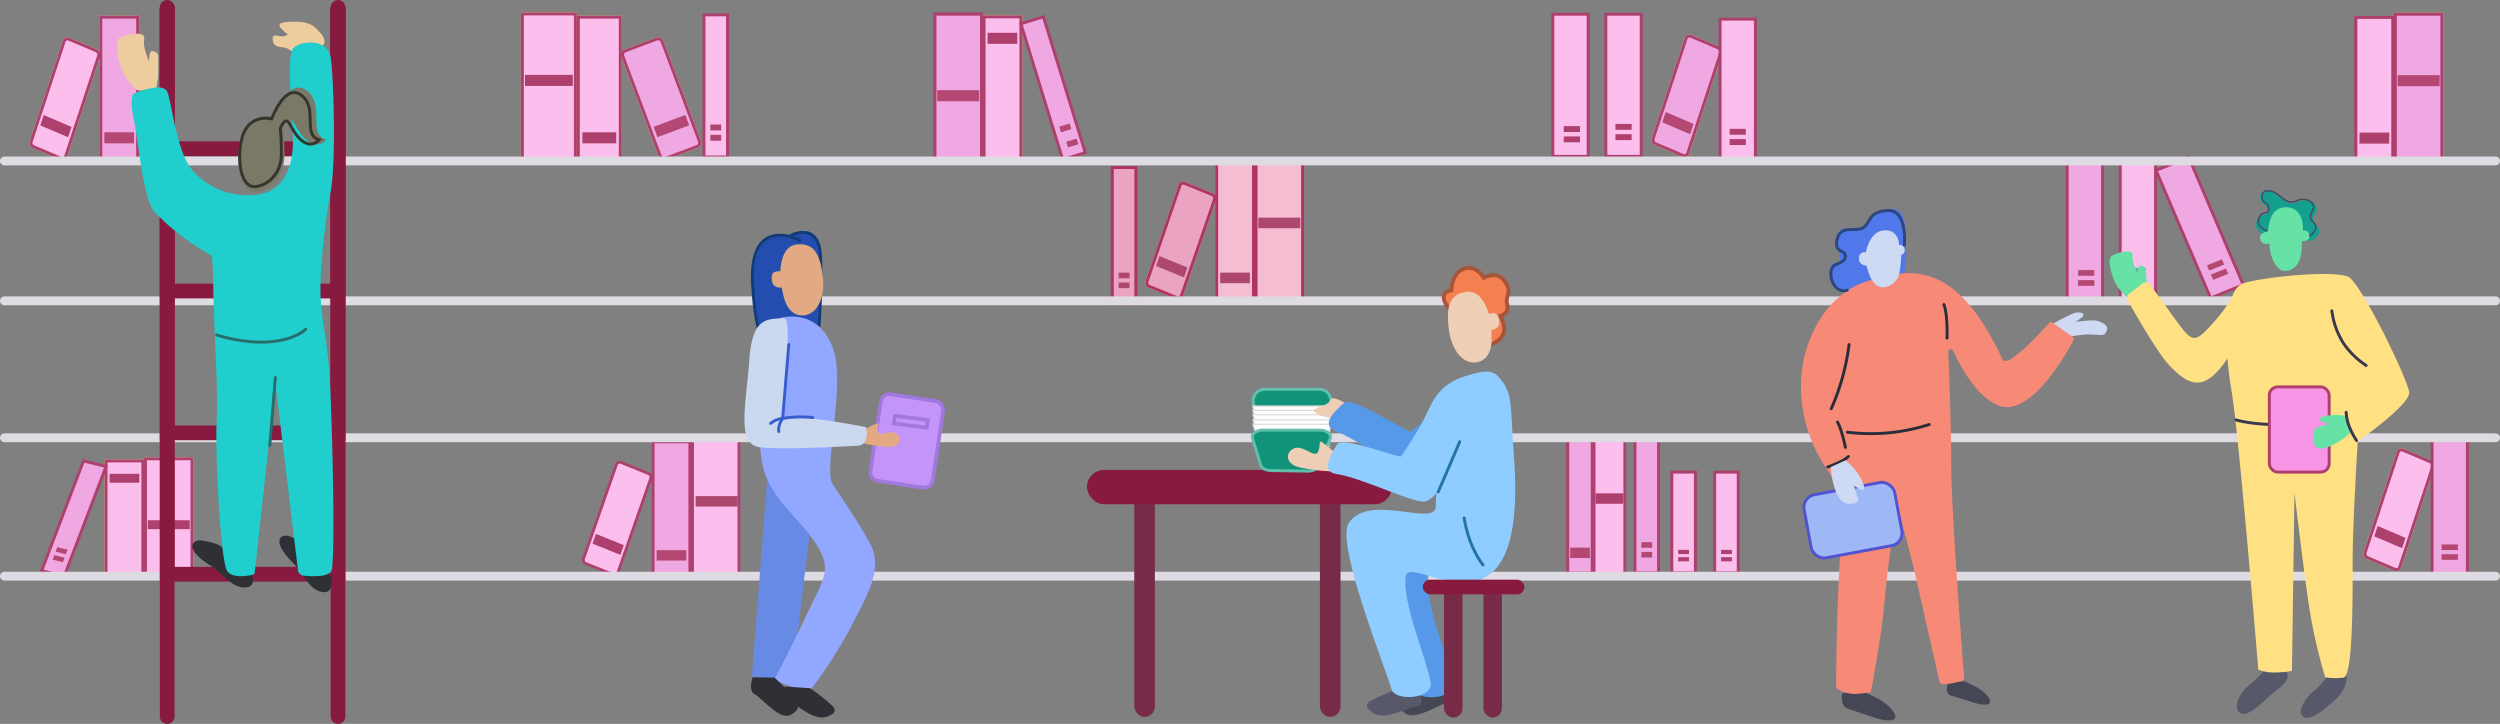 <svg xmlns="http://www.w3.org/2000/svg" viewBox="0 0 848.98 245.82"><rect x="0" y="0" width="848.98" height="245.82" fill="#808080" stroke="none"/><defs><style>.cls-1,.cls-2,.cls-8,.cls-9{fill:#fcffb0;}.cls-1,.cls-8{stroke:#fadc82;}.cls-1,.cls-10,.cls-11,.cls-13,.cls-15,.cls-16,.cls-2,.cls-20,.cls-22,.cls-23,.cls-25,.cls-30,.cls-32,.cls-34,.cls-4,.cls-40,.cls-41,.cls-45,.cls-46,.cls-47,.cls-5,.cls-51,.cls-52,.cls-53,.cls-8,.cls-9{stroke-miterlimit:10;}.cls-2,.cls-9{stroke:#f9db82;}.cls-3{fill:#ffc582;}.cls-4{fill:#fcbeed;}.cls-4,.cls-47,.cls-5{stroke:#ad406d;}.cls-5{fill:#efa8e2;}.cls-6{fill:#ad406d;}.cls-7{fill:#b54872;}.cls-8,.cls-9{stroke-width:0.98px;}.cls-10{fill:#f4bdd2;}.cls-10,.cls-11{stroke:#af3363;}.cls-11{fill:#eaa4c1;}.cls-12{fill:#ad476f;}.cls-13{fill:#79f2e4;stroke:#73a6ad;}.cls-14{fill:#73a6ad;}.cls-15,.cls-16,.cls-20,.cls-22,.cls-25,.cls-30,.cls-41,.cls-45,.cls-46,.cls-51,.cls-52{fill:none;}.cls-15{stroke:#dedce2;stroke-width:3px;}.cls-15,.cls-16,.cls-20,.cls-25,.cls-30,.cls-41,.cls-46,.cls-51,.cls-52{stroke-linecap:round;}.cls-16{stroke:#891a3f;stroke-width:5px;}.cls-17{fill:#2f2f36;}.cls-18{fill:#edcc9d;}.cls-19{fill:#20cece;}.cls-20{stroke:#276d6b;}.cls-21{fill:#7a7867;}.cls-22{stroke:#35342d;}.cls-23{fill:#c395f9;stroke:#a178dd;stroke-width:1.26px;}.cls-24{fill:#234eaf;}.cls-25{stroke:#133c77;}.cls-26{fill:#678be5;}.cls-27{fill:#92a7ff;}.cls-28{fill:#e2a983;}.cls-29{fill:#cad9ef;}.cls-30{stroke:#395dd1;}.cls-31{fill:#772b48;}.cls-32{fill:#11937a;stroke:#60bfad;}.cls-33{fill:#891a3f;}.cls-34{fill:#fff;stroke:#e3dede;}.cls-34,.cls-45{stroke-width:0.5px;}.cls-35{fill:#454754;}.cls-36{fill:#57596b;}.cls-37{fill:#efceb6;}.cls-38{fill:#5699e8;}.cls-39{fill:#8fccff;}.cls-40{fill:#f47f51;stroke:#a85439;stroke-width:1.3px;}.cls-41{stroke:#2173aa;}.cls-42{fill:#13a08f;}.cls-43{fill:#ffe183;}.cls-44{fill:#66e2a7;}.cls-45{stroke:#484664;}.cls-46{stroke:#38384f;}.cls-47{fill:#f995e6;}.cls-48{fill:#5078ea;}.cls-49{fill:#ced9f4;}.cls-50{fill:#f78a77;}.cls-51{stroke:#2d457c;}.cls-52{stroke:#2c2d3a;}.cls-53{fill:#9db8f4;stroke:#5252d1;}</style></defs><g id="Capa_2" data-name="Capa 2"><g id="Layer_9" data-name="Layer 9"><rect class="cls-1" x="177.39" y="4.73" width="18" height="50.25"/><rect class="cls-2" x="196.39" y="5.83" width="14.25" height="48.25"/><rect class="cls-2" x="217.39" y="14.03" width="14.25" height="39" rx="1.39" transform="translate(2.5 80.89) rotate(-20.54)"/><rect class="cls-3" x="178.27" y="25.43" width="16.25" height="3.75"/><rect class="cls-4" x="177.39" y="4.73" width="18" height="50.25"/><rect class="cls-4" x="196.39" y="5.83" width="14.25" height="48.25"/><rect class="cls-5" x="217.39" y="14.03" width="14.25" height="39" rx="1.39" transform="translate(2.5 80.89) rotate(-20.54)"/><rect class="cls-6" x="178.27" y="25.43" width="16.25" height="3.75"/><rect class="cls-6" x="197.77" y="44.93" width="11.5" height="3.75"/><rect class="cls-7" x="222.25" y="40.96" width="11.5" height="3.75" transform="translate(-0.54 82.7) rotate(-20.54)"/><rect class="cls-8" x="426.55" y="54.09" width="15.8" height="48.13"/><rect class="cls-9" x="413.16" y="55.13" width="12.51" height="46.22"/><path class="cls-9" d="M401.26,100.31l11.15-32.48a1.37,1.37,0,0,0-.72-1.72l-9.42-3.85a1.2,1.2,0,0,0-1.58.78L389.54,95.52a1.37,1.37,0,0,0,.72,1.72l9.42,3.85A1.2,1.2,0,0,0,401.26,100.31Z"/><rect class="cls-3" x="427.31" y="73.91" width="14.27" height="3.59"/><rect class="cls-10" x="426.55" y="54.09" width="15.8" height="48.13"/><rect class="cls-10" x="413.16" y="55.13" width="12.51" height="46.22"/><path class="cls-11" d="M401.26,100.31l11.15-32.48a1.37,1.37,0,0,0-.72-1.72l-9.42-3.85a1.2,1.2,0,0,0-1.58.78L389.54,95.52a1.37,1.37,0,0,0,.72,1.72l9.42,3.85A1.2,1.2,0,0,0,401.26,100.31Z"/><rect class="cls-12" x="427.31" y="73.91" width="14.27" height="3.59"/><rect class="cls-12" x="414.36" y="92.58" width="10.1" height="3.59"/><rect class="cls-1" x="813.44" y="4.83" width="15.8" height="50.25"/><rect class="cls-4" x="800.05" y="5.92" width="12.51" height="48.25"/><rect class="cls-3" x="814.21" y="25.52" width="14.27" height="3.75"/><rect class="cls-5" x="813.44" y="4.83" width="15.8" height="50.25"/><rect class="cls-4" x="800.05" y="5.92" width="12.51" height="48.25"/><rect class="cls-7" x="814.21" y="25.52" width="14.27" height="3.75"/><rect class="cls-6" x="801.26" y="45.02" width="10.1" height="3.75"/><rect class="cls-13" x="541.3" y="147.97" width="10.5" height="47.5"/><rect class="cls-5" x="532.4" y="149" width="8.31" height="45.61"/><rect class="cls-3" x="541.81" y="167.53" width="9.48" height="3.54"/><rect class="cls-4" x="541.3" y="147.97" width="10.5" height="47.5"/><rect class="cls-5" x="532.4" y="149" width="8.31" height="45.61"/><rect class="cls-6" x="541.81" y="167.53" width="9.48" height="3.54"/><rect class="cls-7" x="533.2" y="185.96" width="6.71" height="3.54"/><rect class="cls-11" x="317.49" y="4.83" width="15.8" height="50.25" transform="translate(650.79 59.9) rotate(180)"/><rect class="cls-2" x="334.17" y="5.73" width="12.51" height="48.25" transform="translate(680.86 59.71) rotate(180)"/><rect class="cls-3" x="318.26" y="30.63" width="14.27" height="3.75" transform="translate(650.79 65.01) rotate(180)"/><rect class="cls-5" x="317.49" y="4.83" width="15.8" height="50.25" transform="translate(650.79 59.9) rotate(180)"/><rect class="cls-4" x="334.17" y="5.73" width="12.51" height="48.25" transform="translate(680.86 59.71) rotate(180)"/><rect class="cls-7" x="318.26" y="30.63" width="14.27" height="3.75" transform="translate(650.79 65.01) rotate(180)"/><rect class="cls-6" x="335.38" y="11.13" width="10.1" height="3.75" transform="translate(680.86 26.01) rotate(180)"/><polygon class="cls-12" points="402.07 94.2 403.22 90.83 393.77 86.97 392.61 90.33 402.07 94.2"/><path class="cls-2" d="M573.14,52l11.15-33.91a1.45,1.45,0,0,0-.71-1.79l-9.43-4a1.18,1.18,0,0,0-1.57.81L561.42,47a1.48,1.48,0,0,0,.72,1.8l9.43,4A1.19,1.19,0,0,0,573.14,52Z"/><path class="cls-5" d="M573.14,52l11.15-33.91a1.45,1.45,0,0,0-.71-1.79l-9.43-4a1.18,1.18,0,0,0-1.57.81L561.42,47a1.48,1.48,0,0,0,.72,1.8l9.43,4A1.19,1.19,0,0,0,573.14,52Z"/><polygon class="cls-7" points="573.95 45.58 575.1 42.07 565.65 38.04 564.49 41.55 573.95 45.58"/><rect class="cls-13" x="235.16" y="149" width="15.8" height="47.29"/><rect class="cls-13" x="221.77" y="150.03" width="12.51" height="45.41"/><path class="cls-13" d="M209.87,194.42,221,162.51a1.34,1.34,0,0,0-.71-1.69L210.88,157a1.2,1.2,0,0,0-1.57.77l-11.16,31.92a1.36,1.36,0,0,0,.72,1.69l9.42,3.78A1.2,1.2,0,0,0,209.87,194.42Z"/><rect class="cls-3" x="235.93" y="168.48" width="14.27" height="3.53"/><rect class="cls-4" x="235.16" y="149" width="15.8" height="47.29"/><rect class="cls-5" x="221.77" y="150.03" width="12.51" height="45.41"/><path class="cls-4" d="M209.87,194.42,221,162.51a1.34,1.34,0,0,0-.71-1.69L210.88,157a1.2,1.2,0,0,0-1.57.77l-11.16,31.92a1.36,1.36,0,0,0,.72,1.69l9.42,3.78A1.2,1.2,0,0,0,209.87,194.42Z"/><rect class="cls-12" x="236.22" y="168.48" width="14.27" height="3.53"/><rect class="cls-7" x="222.98" y="186.83" width="10.1" height="3.53"/><polygon class="cls-6" points="210.68 188.42 211.83 185.11 202.38 181.32 201.22 184.62 210.68 188.42"/><rect class="cls-2" x="34.23" y="5.83" width="12.51" height="48.25"/><path class="cls-2" d="M22.33,53,33.48,19.08a1.46,1.46,0,0,0-.71-1.8l-9.43-4a1.18,1.18,0,0,0-1.57.82L10.61,48a1.46,1.46,0,0,0,.72,1.79l9.43,4A1.19,1.19,0,0,0,22.33,53Z"/><rect class="cls-5" x="34.23" y="5.83" width="12.51" height="48.25"/><path class="cls-4" d="M22.33,53,33.48,19.08a1.46,1.46,0,0,0-.71-1.8l-9.43-4a1.18,1.18,0,0,0-1.57.82L10.61,48a1.46,1.46,0,0,0,.72,1.79l9.43,4A1.19,1.19,0,0,0,22.33,53Z"/><rect class="cls-7" x="35.44" y="44.93" width="10.1" height="3.75"/><polygon class="cls-6" points="23.14 46.61 24.29 43.1 14.84 39.06 13.68 42.58 23.14 46.61"/><rect class="cls-4" x="527.34" y="4.83" width="12" height="48.27"/><rect class="cls-4" x="545.34" y="4.83" width="12" height="48.27"/><rect class="cls-4" x="584.12" y="6.5" width="12" height="48.27"/><rect class="cls-6" x="531.04" y="46.33" width="5.5" height="2"/><rect class="cls-6" x="531.04" y="42.83" width="5.5" height="2"/><rect class="cls-6" x="548.59" y="45.58" width="5.5" height="2"/><rect class="cls-6" x="548.59" y="42.08" width="5.5" height="2"/><rect class="cls-6" x="587.37" y="47.25" width="5.5" height="2"/><rect class="cls-6" x="587.37" y="43.75" width="5.5" height="2"/><path class="cls-2" d="M814.93,192.55l11.15-33.91a1.46,1.46,0,0,0-.71-1.8l-9.43-4a1.18,1.18,0,0,0-1.57.82l-11.16,33.91a1.46,1.46,0,0,0,.72,1.79l9.42,4A1.19,1.19,0,0,0,814.93,192.55Z"/><path class="cls-4" d="M814.93,192.55l11.15-33.91a1.46,1.46,0,0,0-.71-1.8l-9.43-4a1.18,1.18,0,0,0-1.57.82l-11.16,33.91a1.46,1.46,0,0,0,.72,1.79l9.42,4A1.19,1.19,0,0,0,814.93,192.55Z"/><polygon class="cls-6" points="815.74 186.17 816.89 182.66 807.44 178.63 806.28 182.14 815.74 186.17"/><rect class="cls-5" x="825.91" y="149.5" width="12" height="45.85"/><rect class="cls-7" x="829.16" y="188.21" width="5.5" height="1.9"/><rect class="cls-7" x="829.16" y="184.89" width="5.5" height="1.9"/><rect class="cls-5" x="555.23" y="148.91" width="8" height="45.63"/><rect class="cls-4" x="567.73" y="160.33" width="8" height="34.21"/><rect class="cls-7" x="557.4" y="187.43" width="3.67" height="1.89"/><rect class="cls-7" x="557.4" y="184.12" width="3.67" height="1.89"/><rect class="cls-6" x="569.9" y="189.21" width="3.67" height="1.42"/><rect class="cls-6" x="569.9" y="186.73" width="3.67" height="1.42"/><rect class="cls-4" x="582.29" y="160.33" width="8" height="34.21"/><rect class="cls-6" x="584.46" y="189.21" width="3.67" height="1.42"/><rect class="cls-6" x="584.46" y="186.73" width="3.67" height="1.42"/><rect class="cls-11" x="377.72" y="56.9" width="8" height="46.23"/><rect class="cls-12" x="379.89" y="95.93" width="3.67" height="1.92"/><rect class="cls-12" x="379.89" y="92.58" width="3.67" height="1.92"/><rect class="cls-5" x="353.61" y="5.82" width="8" height="48.27" transform="translate(7.03 106.59) rotate(-17.12)"/><rect class="cls-7" x="360.96" y="45.79" width="3.67" height="2" transform="matrix(0.96, -0.29, 0.29, 0.96, 2.3, 108.86)"/><rect class="cls-7" x="359.93" y="42.44" width="3.67" height="2" transform="translate(3.24 108.41) rotate(-17.12)"/><rect class="cls-1" x="49.4" y="155.81" width="15.8" height="40.61" transform="translate(114.6 352.22) rotate(180)"/><rect class="cls-2" x="36.01" y="156.54" width="12.51" height="39" transform="translate(84.53 352.07) rotate(180)"/><rect class="cls-3" x="50.17" y="176.66" width="14.27" height="3.03" transform="translate(114.6 356.36) rotate(180)"/><rect class="cls-4" x="49.4" y="155.81" width="15.8" height="40.61" transform="translate(114.6 352.22) rotate(180)"/><rect class="cls-4" x="36.01" y="156.54" width="12.51" height="39" transform="translate(84.53 352.07) rotate(180)"/><rect class="cls-6" x="50.17" y="176.66" width="14.27" height="3.03" transform="translate(114.6 356.36) rotate(180)"/><rect class="cls-6" x="37.22" y="160.9" width="10.1" height="3.03" transform="translate(84.53 324.83) rotate(180)"/><polygon class="cls-5" points="21.8 195.71 36.01 158.42 28.36 156.52 14.15 193.8 21.8 195.71"/><polygon class="cls-7" points="21.35 190.93 21.94 189.38 18.44 188.51 17.85 190.06 21.35 190.93"/><polygon class="cls-7" points="22.39 188.22 22.97 186.68 19.47 185.81 18.88 187.35 22.39 188.22"/><rect class="cls-4" x="239.06" y="5.04" width="8" height="48.27"/><rect class="cls-12" x="241.23" y="45.79" width="3.67" height="2"/><rect class="cls-12" x="241.23" y="42.29" width="3.67" height="2"/><rect class="cls-5" x="702.01" y="54.76" width="12" height="46.94"/><rect class="cls-4" x="720.01" y="54.76" width="12" height="46.94"/><polygon class="cls-5" points="750.7 101.2 732.17 57.86 743.25 53.38 761.78 96.72 750.7 101.2"/><rect class="cls-7" x="705.71" y="95.12" width="5.5" height="1.94"/><rect class="cls-7" x="705.71" y="91.72" width="5.5" height="1.94"/><rect class="cls-3" x="723.26" y="94.39" width="5.5" height="1.94"/><rect class="cls-14" x="723.26" y="90.99" width="5.5" height="1.94"/><polygon class="cls-7" points="751.58 95.03 750.81 93.24 755.89 91.19 756.66 92.98 751.58 95.03"/><polygon class="cls-7" points="750.24 91.89 749.47 90.09 754.55 88.04 755.31 89.84 750.24 91.89"/><line class="cls-15" x1="1.5" y1="54.66" x2="847.48" y2="54.66"/><line class="cls-15" x1="1.5" y1="102.16" x2="847.48" y2="102.16"/><line class="cls-15" x1="1.5" y1="148.66" x2="847.48" y2="148.66"/><line class="cls-15" x1="1.5" y1="195.66" x2="847.48" y2="195.66"/></g><g id="Layer_4" data-name="Layer 4"><line class="cls-16" x1="114.78" y1="2.91" x2="114.78" y2="243.32"/><line class="cls-16" x1="56.78" y1="243.32" x2="56.78" y2="2.91"/><polyline class="cls-16" points="114.78 2.91 114.78 195.01 56.78 195.01 56.78 2.91"/><polyline class="cls-16" points="114.78 2.91 114.78 146.98 56.78 146.98 56.78 2.91"/><polyline class="cls-16" points="114.78 2.91 114.78 98.84 56.78 98.84 56.78 2.91"/><polyline class="cls-16" points="114.78 2.5 114.78 50.5 56.78 50.5 56.78 2.5"/><path class="cls-17" d="M85.32,194.1s2.48,5.65-2.53,5.4c-4.44-.22-6.74-4.57-11.72-7.7-8.46-5.3-6.21-8.9-2.12-8.2,5.42.94,5.64,1.78,8,3.08S85.32,194.1,85.32,194.1Z"/><path class="cls-17" d="M112.52,196.21s1.16,6.07-3.68,4.71c-4.27-1.21-5.53-6-9.69-10.13-7.06-7.06-4.06-10.06-.24-8.46,5.08,2.12,5.1,3,7.09,4.78S112.52,196.21,112.52,196.21Z"/><path class="cls-18" d="M97.58,11.58c-3.35-2.73-4.59-4.21,2.5-4.21,5.28,0,6.67,1.5,8.74,3.82s1.18,3.9,1.18,3.9-7.45,5.31-11.4,2c-2.33-1.94-6,0-6-4,0-1.67,1.31-.89,2.73-.78S97.91,11.85,97.58,11.58Z"/><path class="cls-18" d="M46.65,30.7s-4.71-4-6-9.17-1.36-7.94.18-8.76c2.35-1.25,8.58-2.41,8.15.43s.92,5.69,1.65,7.76c0,0-.1-3.65,1-3.59,1.43.08,2.28.76,2.15,2.6s.19,5.12-.37,8a16,16,0,0,0-.32,2.76Z"/><path class="cls-19" d="M45.37,31.79h0s9.91-4.23,11.43-.61S60,51.83,65.43,57.93a24.9,24.9,0,0,0,22,8.14C96,65,99.88,57.12,99.47,46.13s-2.28-27.54.24-29.9,11.65-3.46,12.64,3.65,1.76,34.84,0,44.78-3.53,23.59-3.53,33.58,2.6,18,3.24,31.93c1.13,24.27,1.63,59.09.6,63.36-.62,2.55-6.74,2.24-9.69,1.94a2,2,0,0,1-1.76-1.73L93.6,130.88a.09.09,0,0,0-.17,0l-6.91,63.45a1,1,0,0,1-.77.87c-1.81.4-6.63,1.2-8.52-1.13-2.34-2.89-4.23-40-3.65-51.32S72.42,107,72.42,97.43c0-6.08-.39-10-.44-10.46a.07.07,0,0,0,0-.06c-.69-.38-12.19-6.83-19.46-15-4-4.47-5.28-22.5-7-30.85S45.37,31.79,45.37,31.79Z"/><path class="cls-20" d="M73.61,113.76s9,3.06,18,2.32,12.19-4.29,12.19-4.29"/><line class="cls-20" x1="91.62" y1="151.34" x2="93.51" y2="128.2"/><path class="cls-21" d="M104.36,30.91c-5.41-4.37-9.77,4.5-11.45,8.69-1.72-.36-9.28-1.35-11.33,7.94-1.7,7.72-.26,18.63,5.78,17.5,5.18-1,9.23-5.68,9.23-12.11,0-5.59-.27-8.88-.38-10,3-5.62,3-1,6.4,3.13,4.78,5.79,8.25,1.37,8.25,1.37C104.29,45.73,110.42,35.82,104.36,30.91Z"/><path class="cls-22" d="M102.58,32.52c-4.88-4-8.82,4.06-10.34,7.84C90.69,40,83.86,39.14,82,47.53c-1.54,7-.24,16.82,5.21,15.8,4.68-.88,8.34-5.13,8.34-10.93,0-5-.25-8-.35-9,2.69-5.07,2.72-.89,5.78,2.82,4.31,5.23,7.45,1.24,7.45,1.24C102.52,45.89,108.05,37,102.58,32.52Z"/></g><g id="Layer_5" data-name="Layer 5"><rect class="cls-23" x="297.24" y="134.9" width="21.38" height="29.7" rx="2.86" transform="translate(25.49 -43.83) rotate(8.49)"/><path class="cls-24" d="M260.76,114.56s-1.75,1.84-4.16-7.45c-1.4-5.38-2.51-22.48,4.45-26.47a39.22,39.22,0,0,1,7.59-1.09c4.62,0,8.06-5.28,10.11,8.69.8,5.42.14,14.37-.39,20.53S260.76,114.56,260.76,114.56Z"/><path class="cls-25" d="M269,79.69s9-4.19,9.62,6.91c.48,8.6-.43,23.87-.43,23.87"/><path class="cls-26" d="M260.45,163.57l-5.08,65.79a.31.31,0,0,0,.23.33l12.57,1.87a.87.87,0,0,0,1-.82c.76-6.85,5.44-48.72,6.75-55.81,1.43-7.73-11.57-15.35-11.57-15.35Z"/><path class="cls-27" d="M264.94,108s13-4,18.06,10.7c4.15,12.13-3.5,40.71-.24,45.67,7.77,11.85,7.38,11,12.33,19.51s.6,16.34-6.92,30.47a160.61,160.61,0,0,1-13.2,20.3.82.82,0,0,1-1,.33l-10.5-3.66a.71.71,0,0,1-.37-1.05c1.71-2.66,7.36-14.1,10.84-21.51,5.81-12.37,8.69-15.12,3.53-23.5s-13.62-14-17.51-23.91-1-33.48-.24-38.7S264.94,108,264.94,108Z"/><path class="cls-28" d="M293.21,146a37.88,37.88,0,0,1,4.63-2.18c1.16-.28-.12,1.15.43,3,.47,1.55,4.16-1,6.14.43s1.52,4.51-2.37,4.51a47.9,47.9,0,0,1-9.2-1.27Z"/><path class="cls-25" d="M271.74,81.68s-17.67-9.48-16.16,15.16c.88,14.29,2.7,16.45,2.7,16.45l6-.05"/><path class="cls-29" d="M266.08,108c-5.07.55-10.58-.88-11.61,14.16s-4.63,28.86,3.68,29.75,28.05-.34,32.8-.5,3.13-6.37,3.13-6.37-11.65-2.27-18.52-2.89a69.63,69.63,0,0,0-9.72,0s.83-12.37,1.38-20.59S267.62,107.79,266.08,108Z"/><path class="cls-17" d="M255.61,230s-1.67,4.55.66,5.73,8,8.46,11.84,7.22c0,0,4.77-1.87,2.16-5.3A66.81,66.81,0,0,0,263,230.1Z"/><path class="cls-17" d="M266.72,233.14s-2.21,3.32.35,4.34,8.42,6.83,12.84,6.12c0,0,5.52-1.11,2.81-3.84a64.88,64.88,0,0,0-7.63-6.06Z"/><path class="cls-30" d="M267.87,117l-2.09,25.11a37.64,37.64,0,0,1,10.22-.33"/><path class="cls-30" d="M266.11,142a8.48,8.48,0,0,0-4.41,1.78"/><path class="cls-30" d="M266,142a5.88,5.88,0,0,0-1.55,4.54"/><path class="cls-28" d="M265,92.11s0-8.47,5.52-9.08,8,2.69,8.91,11.08c.83,7.49-2.21,12.78-6.68,13s-6.1-4.3-6.6-6.29c-.16-.65-.7-3.19-.7-3.19s-2.87.5-3.28-2.19.62-3.1,1.53-3.24A7.59,7.59,0,0,1,265,92.11Z"/><rect class="cls-23" x="303.69" y="141.89" width="11.27" height="2.63" transform="translate(20.64 -38.04) rotate(7.28)"/></g><g id="Layer_6" data-name="Layer 6"><rect class="cls-31" x="448.23" y="164.4" width="7" height="79.05" rx="3.5"/><rect class="cls-31" x="385.19" y="164.4" width="7" height="79.05" rx="3.5"/><path class="cls-32" d="M447.93,150.84l3.87-13.63a3.89,3.89,0,0,0-3.74-5H429.45a3.89,3.89,0,0,0-3.81,4.65l2.65,13.34a3.89,3.89,0,0,0,3.72,3.12l12.08.3A3.88,3.88,0,0,0,447.93,150.84Z"/><rect class="cls-33" x="369.12" y="159.58" width="103.52" height="11.67" rx="5.84"/><polygon class="cls-34" points="425.5 137.93 429.32 151.99 451.21 151.68 451.95 137.93 425.5 137.93"/><polygon class="cls-34" points="425.5 139.37 429.61 153.38 449.96 153.33 451.95 139.37 425.5 139.37"/><polygon class="cls-34" points="425.54 140.84 429.69 154.99 449.51 154.59 452 140.84 425.54 140.84"/><polygon class="cls-34" points="425.54 142.59 429.39 156.09 449.01 156.22 452 142.59 425.54 142.59"/><polygon class="cls-34" points="425.54 144.09 429.76 157.62 448.26 157.59 452 144.09 425.54 144.09"/><path class="cls-32" d="M447.64,158.33l4.05-9.26c.65-1.49-1.07-3-3.45-3H428.86c-2.26,0-4,1.34-3.51,2.78l2.77,9.06c.33,1.07,1.75,1.85,3.43,1.88l12.55.2C445.74,160.05,447.2,159.35,447.64,158.33Z"/><path class="cls-35" d="M492.75,234s1.05,4.27-1.59,4.78-9.71,5.58-13.55,3.7c0,0-4.73-2.62-1.45-5a64.81,64.81,0,0,1,8.76-4.92Z"/><path class="cls-36" d="M482.48,235.79s1.29,3.77-1.44,4.1-9.89,4.44-14,2.63c0,0-5.05-2.49-1.73-4.43a64.28,64.28,0,0,1,8.93-3.91Z"/><path class="cls-37" d="M454,154.39a49.55,49.55,0,0,0-5.08-4.26c-1.37-.74-.24,1.48-1.51,3.57-1.1,1.78-4.91-2.6-7.84-1.48s-3.4,5.15,1.48,6.44a62.5,62.5,0,0,0,12,1.43Z"/><path class="cls-37" d="M455.49,142.84s-7.09-1.23-8.87-2.71c-2.1-1.76,4.68-2,5.21-4.38.46-2,6.91,2.3,6.91,2.3Z"/><path class="cls-38" d="M488,166.13c0,.11.61-2.79-3.32-2.52s-21.28-13.34-31.05-17.18c-5.05-2-1.1-6.21,2.73-9.55,2.67-2.33,19.27,8.57,22.71,9.72,0,0,8.81-6.93,13.11-12S492.62,151.54,488,166.13Z"/><path class="cls-38" d="M485.05,196c-1.52,8.26,7.32,28.76,8.42,35.77.93,6-12.42,6.42-13.32,2.28S461,185.33,465.67,178.21C472.51,167.69,486.58,187.7,485.05,196Z"/><path class="cls-39" d="M509.13,128.19c4.82,5.72,3.66,8.76,5,26.85,5,68.09-35.19,32.23-36.72,40.56s7.32,29,8.41,36.08c.93,6-12.42,6.47-13.31,2.3S453.4,184.88,458,177.7c6.84-10.62,29.61,1.59,29.61-5.81,0-11.45,2.39-7.65,2.39-7.65s-2.46,4.79-5.8,6-21.26-7.91-30.53-9.32c-4.79-.72-2.26-5.77.34-9.93,1.82-2.89,18.51,3.76,21.73,4.06,0,0,6.17-8.82,8.82-14.76s5.49-10.08,12.63-12.41C503.82,125.72,506.79,125.42,509.13,128.19Z"/><path class="cls-40" d="M503.91,94.33s-2.79-4.68-6.92-3-4.1,7.27-4.1,7.27-4.29.3-1.86,4.7c1.27,2.3,2.92,1.64,2.92,1.64s-2.6,3.19-.78,5.7a4,4,0,0,0,4.21,1.8s-.73,6.14,5.41,5.35,8.21-3.81,8-6.31a9.54,9.54,0,0,0-1.3-4.18s3.19-.61,2.31-4.2c-.71-2.89,2.24-4-1.25-8.13C508.1,92,503.91,94.33,503.91,94.33Z"/><path class="cls-41" d="M488.39,167.07s4.4-10.12,7.32-17.06"/><rect class="cls-31" x="490.38" y="199.34" width="6.27" height="44.33" rx="3.13"/><rect class="cls-31" x="503.76" y="199.34" width="6.27" height="44.33" rx="3.13"/><path class="cls-41" d="M503.63,191.88s-4.79-5.7-6.42-16"/><path class="cls-37" d="M505.57,106.6s-2-8.23-7.53-7.49-7.11,4.53-6,12.9c1,7.46,5.21,11.87,9.6,11s4.9-5.64,4.9-7.69c0-.67-.09-3.27-.09-3.27s2.91-.2,2.67-2.91-1.36-2.86-2.28-2.78A8.08,8.08,0,0,0,505.57,106.6Z"/><rect class="cls-33" x="483.17" y="196.84" width="34.5" height="5" rx="2.5"/></g><g id="Layer_8" data-name="Layer 8"><path class="cls-36" d="M769.6,227a66.79,66.79,0,0,1-6.14,6c-2.89,2.35-4.82,6.67-3.33,8.61,2.42,3.15,8.27-3.31,11.24-5.81s6-4.27,5.44-7C776.47,227.11,769.6,227,769.6,227Z"/><path class="cls-42" d="M769.34,79.77s-5.08-1.32-2.56-5.64c1-1.7,3.61-.39,3.23-2.91s-2.8-1.58-2.54-4.64c.19-2.36,3.8-2.45,6.47,0s4.47,3,6.58,1.92c3-1.55,7.62.52,5.86,3.79-.86,1.59-1.41,2.52.13,4.07s1.87,3.11-1.26,5.46Z"/><path class="cls-36" d="M790.55,229.47a30.25,30.25,0,0,1-4.89,5.28c-2.69,2.17-5.35,6.42-3.95,8.21,2.26,2.91,8.14-2.64,10.91-4.94s4.71-6.07,4.23-8.57C796.54,227.86,790.55,229.47,790.55,229.47Z"/><path class="cls-43" d="M762,96.12c-6.41,1.82-7.19,19.44-4.09,37.25,2.28,13.11,9,94,9,94a13.51,13.51,0,0,0,5.6,1,35.94,35.94,0,0,0,5.82-.52l.86-60.51s2.61,22.39,4.68,36.81A179.72,179.72,0,0,0,789.62,230a20.66,20.66,0,0,0,6.21.11c3.29-.47,3.11-28,3.11-40s1.73-40.26,1.73-40.26,17.87-12.38,17.46-16.6-15-34.45-20.12-38.9C794.74,91.56,770.32,93.77,762,96.12Z"/><path class="cls-44" d="M770.23,78.65s0-7.93,5.55-8.25c5.07-.29,6.42,3.94,6.29,7.88,0,0,2-.47,2.19,1.9.11,1.9-2.65,1.8-2.65,1.8s1.09,9.18-5.15,10c-3.45.47-5.65-4.63-5.81-9.29,0,0-3.4,1-3.07-2.41C767.72,78.81,770.23,78.65,770.23,78.65Z"/><path class="cls-45" d="M769.87,78.34s-4.59-1.2-2.32-5.11c.9-1.54,3.27-.35,2.93-2.62s-2.53-1.43-2.3-4.2c.18-2.13,3.43-2.22,5.85,0s4,2.73,6,1.74c2.69-1.39,6.89.48,5.3,3.43-.78,1.44-1.28,2.28.12,3.68s1.68,2.81-1.14,4.94"/><path class="cls-46" d="M759.33,142.6s4.91,1.67,16.32,1.67,21.09-1,21.09-1"/><path class="cls-46" d="M791.88,105.55a27,27,0,0,0,4,11.11,27.75,27.75,0,0,0,7.63,7.44"/><rect class="cls-47" x="770.65" y="131.37" width="20.31" height="28.95" rx="2.88"/><path class="cls-44" d="M723.29,101.79s-4.29-3.18-5.7-7.48-1.62-6.69-.34-7.47c2-1.19,7.25-2.51,7-.06s1.12,4.79,1.87,6.51c0,0-.3-3.1.66-3.11,1.24,0,2,.54,2,2.11s.45,4.35.13,6.84a13,13,0,0,0-.11,2.36Z"/><path class="cls-44" d="M796.6,141.25a18.1,18.1,0,0,0-7.48.13c-2.44.66-1.76,1.62,1,2.34s-4.56.32-4.56,3.42,0,6.51,4.75,4.76a23.81,23.81,0,0,0,7.8-4.85Z"/><path class="cls-43" d="M760.94,100.67a1.7,1.7,0,0,0-2.81.17,59.18,59.18,0,0,1-7.17,9.49c-6,6.61-6.64,5.83-12.83-2.68-4.08-5.63-6.69-9.25-8-11.08a1.72,1.72,0,0,0-2.44-.36L723,99.8a1.71,1.71,0,0,0-.45,2.19c2.34,4.16,9.81,17.25,13.73,21.61,8.5,9.44,13.79,8.56,21.8-4.43a136.46,136.46,0,0,0,6.66-12.09,1.71,1.71,0,0,0-.2-1.79Z"/><path class="cls-46" d="M796.74,140a15.62,15.62,0,0,0,1.39,5.67,28.9,28.9,0,0,0,2.12,3.93"/></g><g id="Layer_7" data-name="Layer 7"><path class="cls-48" d="M635.23,100.48s-14.68-.52-14-7.73c.73-8.25,5.32,2.68,2.82-9.79-1.79-8.93,6.85-3.14,10.25-7.29,4.12-5,12.52-8,12.52,1.42s2.26,15.56-3.31,19.45S635.23,100.48,635.23,100.48Z"/><path class="cls-49" d="M698.64,114.87s4.58-.76,8.8-1.18,6.8.67,7.52-.53c.59-1,1.75-2.48-2.11-4-2.09-.84-6.27.1-8,.1a14.63,14.63,0,0,0,2.41-1.74c1.18-1.32-1.6-1.76-2.94-1.17a51.27,51.27,0,0,0-5.52,2.71,12.65,12.65,0,0,1-2,1Z"/><path class="cls-35" d="M625.59,235.44s-.93,4.39,2.07,5.32c8.2,2.52,11.46,4.34,14.81,3.76s-1-5.57-5.45-7.64c-3-1.38-4.47-2.11-4.47-2.11Z"/><path class="cls-35" d="M661.54,231.86s-1.41,3.69,1,4.37c7.3,2,9.58,3.44,12.29,3s-.47-4.44-4.07-6.13c-2.4-1.14-3.62-1.74-3.62-1.74Z"/><path class="cls-50" d="M633.91,95.56s-13.59,3.15-20,21.58c-3.52,10.08-4.19,26.41,6.5,42.2l.08.09c.46.53,5.58,6.91,4.27,31.13-1.24,22.93-1.2,39.66-1.18,42.68a.92.92,0,0,0,.45.76,11.69,11.69,0,0,0,6,1.66,40.89,40.89,0,0,0,4.71-.49.87.87,0,0,0,.71-.71c.61-3.3,3.59-19.62,4.38-28.63.75-8.57,2.35-22,3.79-29.87a.88.88,0,0,1,1.72-.09c1.42,4.92,4,14.35,5.93,23,2.42,11.07,6.57,29.11,7.42,32.77a.87.87,0,0,0,.84.68,16,16,0,0,0,4.13-.44l2.67-.66a.88.88,0,0,0,.67-.93c-.52-6.75-4.38-56.95-4.38-72.44,0-12.22-.64-29.82-1-38.28a.88.88,0,0,1,1.69-.4c2.77,6,8.4,16.11,15.78,18.66,10.66,3.69,22.84-18.11,25.08-22.31a.88.88,0,0,0-.28-1.14L697,109.56a.89.89,0,0,0-1.17.14c-2.6,2.93-14.22,15.75-15.82,12.3-10.21-21.93-20.3-28.35-29.93-29.18C642.89,92.21,633.91,95.56,633.91,95.56Z"/><path class="cls-49" d="M646.78,84.61c.27,1.76-1.11,1.87-1.11,1.87s-.16,5-.94,7.2-3.63,4.64-6.63,3.63-4.25-7.13-4.25-7.13-2.65,0-2.57-2.48a1.93,1.93,0,0,1,2.35-2s1.17-6.85,5.81-7.43c4.4-.55,5.45,3,5.45,5A1.46,1.46,0,0,1,646.78,84.61Z"/><path class="cls-51" d="M646.7,83.27s1.19-12.25-5.78-11.78-5.44,4.43-8.49,6c-2.58,1.28-7.5-1.23-8.59,3.93-.91,4.31,2.17,3.48,2.7,4.91.62,1.68-.91,2.75-2.82,3.37-4,1.28-1.54,10.49,3.6,8.84"/><path class="cls-52" d="M661.2,114.81s.27-8.14-1.07-11.4"/><path class="cls-52" d="M621.87,138.81a78.3,78.3,0,0,0,6.06-21.8"/><path class="cls-52" d="M620.69,158.6s5.5-1.93,7-3.57"/><path class="cls-52" d="M626.69,151.94s-1.21-6-2.68-8.61"/><path class="cls-52" d="M627.34,146.77a64.88,64.88,0,0,0,27.8-2.61"/><g id="Layer_2" data-name="Layer 2"><rect class="cls-53" x="613.6" y="165.71" width="31.31" height="21.8" rx="4.31" transform="translate(-21.67 117.9) rotate(-10.52)"/><path class="cls-49" d="M621.74,158.6s.65,12.47,6.19,12.47,2.05-2.58,1.8-6.12c0,0,4.56,3.63,3-.74a18.29,18.29,0,0,0-6.08-7.86Z"/></g></g></g></svg>